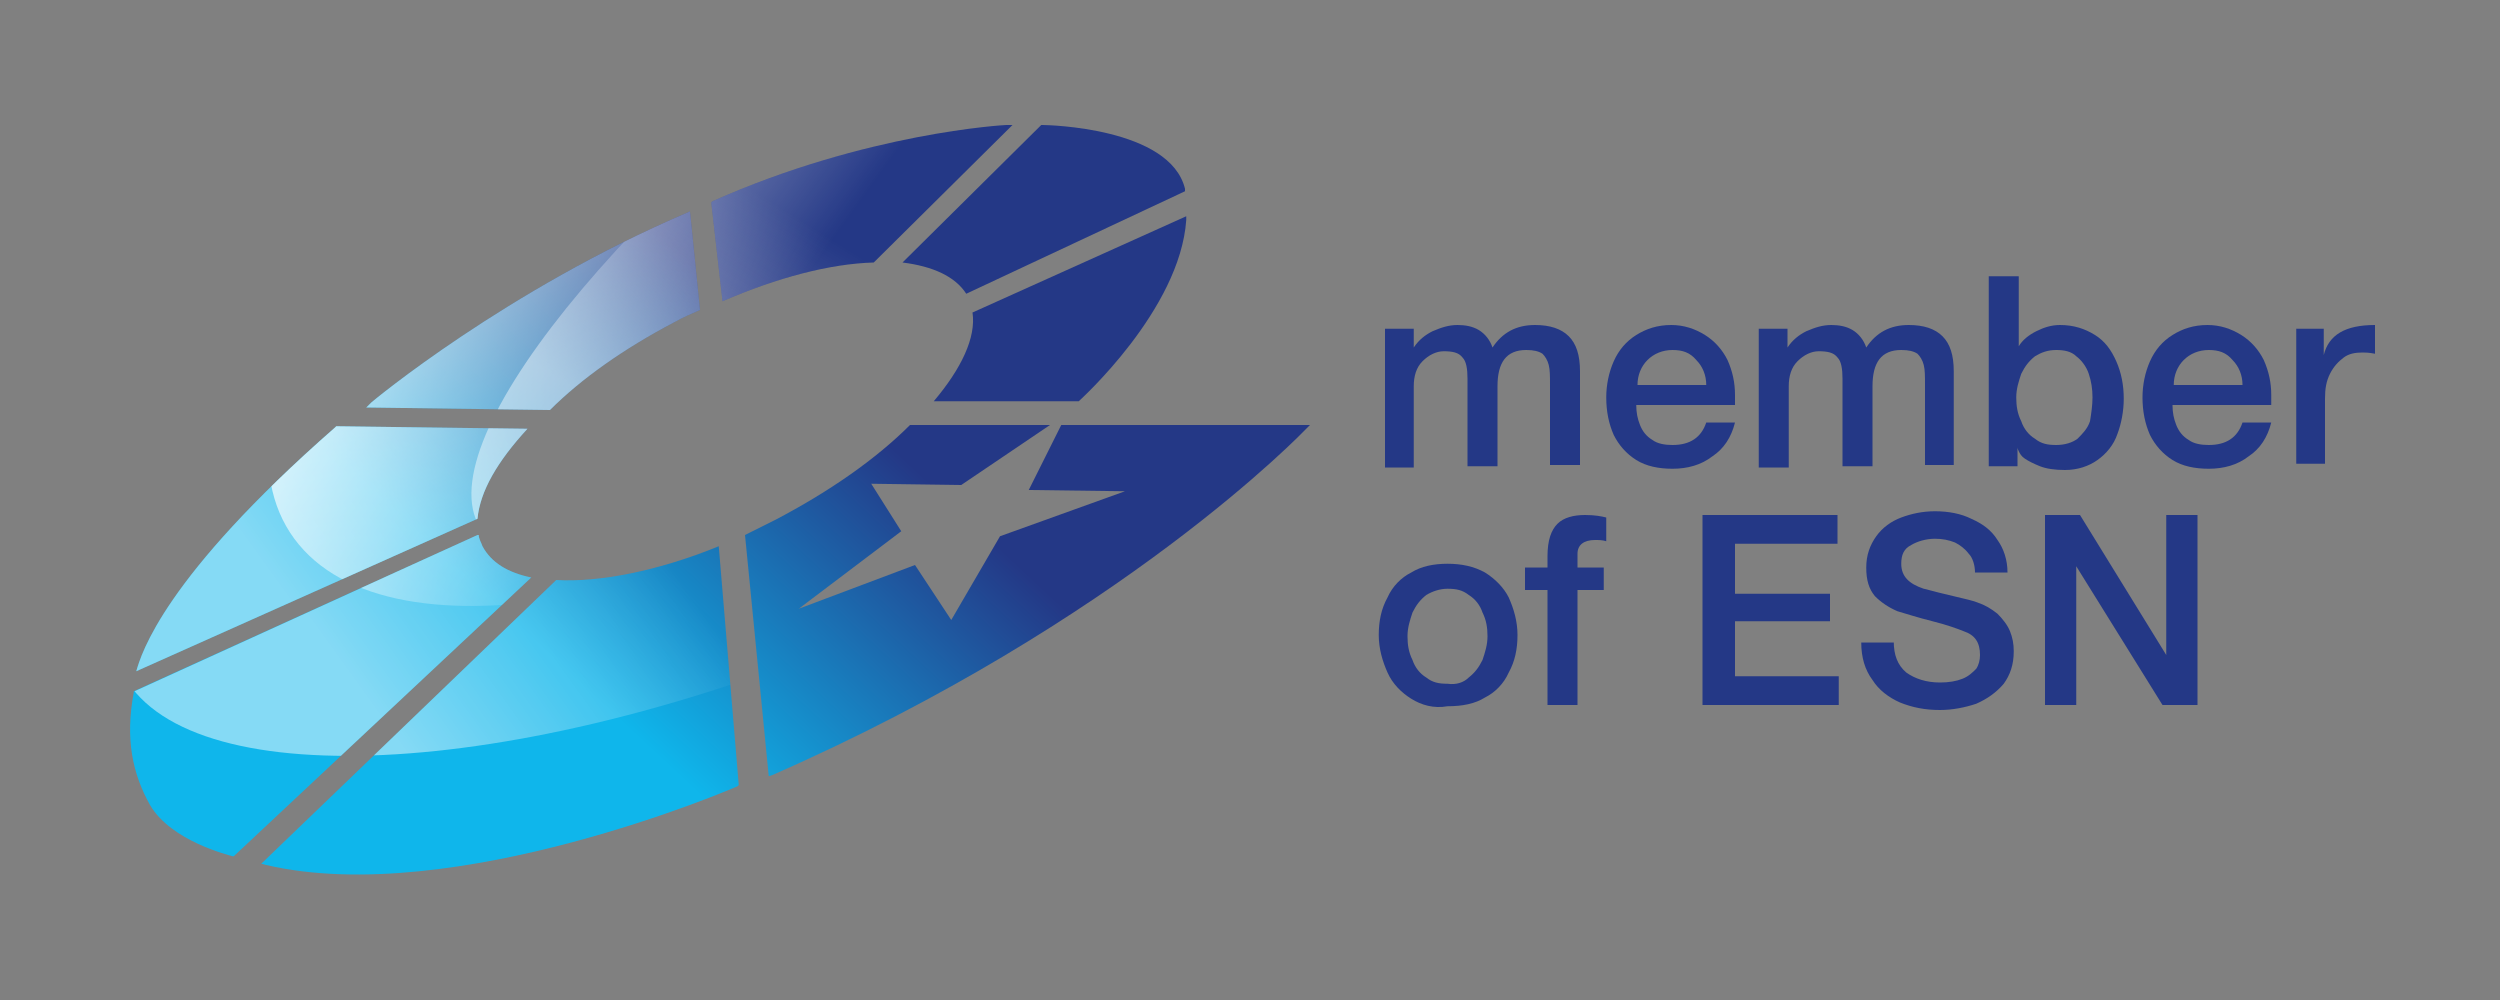 <?xml version="1.0" encoding="utf-8"?>
<!-- Generator: Adobe Illustrator 23.0.1, SVG Export Plug-In . SVG Version: 6.00 Build 0)  -->
<svg version="1.1" id="Layer_1" xmlns="http://www.w3.org/2000/svg" xmlns:xlink="http://www.w3.org/1999/xlink" x="0px" y="0px"
	 viewBox="0 0 200 80" style="enable-background:new 0 0 200 80;" xml:space="preserve">
<rect x="0" y="0" width="200" height="80" fill="#808080" stroke="none"/>
<style type="text/css">
	.st0{fill:url(#SVGID_1_);}
	.st1{fill:url(#SVGID_2_);}
	.st2{fill:url(#SVGID_3_);}
	.st3{fill:url(#SVGID_4_);}
	.st4{fill:url(#SVGID_5_);}
	.st5{fill:url(#SVGID_6_);}
	.st6{fill:url(#SVGID_7_);}
	.st7{fill:url(#SVGID_8_);}
	.st8{fill:url(#SVGID_9_);}
	.st9{fill:url(#SVGID_10_);}
	.st10{opacity:0.49;clip-path:url(#SVGID_12_);fill:url(#SVGID_13_);enable-background:new    ;}
	.st11{opacity:0.8;clip-path:url(#SVGID_15_);fill:url(#SVGID_16_);enable-background:new    ;}
	.st12{opacity:0.8;clip-path:url(#SVGID_18_);fill:url(#SVGID_19_);enable-background:new    ;}
	.st13{opacity:0.8;clip-path:url(#SVGID_21_);fill:url(#SVGID_22_);enable-background:new    ;}
	.st14{opacity:0.49;clip-path:url(#SVGID_24_);fill:url(#SVGID_25_);enable-background:new    ;}
	.st15{opacity:0.45;clip-path:url(#SVGID_27_);fill:url(#SVGID_28_);enable-background:new    ;}
	.st16{opacity:0.49;clip-path:url(#SVGID_30_);fill:url(#SVGID_31_);enable-background:new    ;}
	.st17{opacity:0.45;clip-path:url(#SVGID_33_);fill:url(#SVGID_34_);enable-background:new    ;}
	.st18{opacity:0.45;clip-path:url(#SVGID_36_);fill:url(#SVGID_37_);enable-background:new    ;}
	.st19{opacity:0.8;clip-path:url(#SVGID_39_);fill:url(#SVGID_40_);enable-background:new    ;}
	.st20{fill:#243886;}
</style>
<g>
	<g>
		<g>
			
				<linearGradient id="SVGID_1_" gradientUnits="userSpaceOnUse" x1="31.342" y1="-155.379" x2="91.953" y2="-90.35" gradientTransform="matrix(1 0 0 -1 0 -114.666)">
				<stop  offset="0" style="stop-color:#0FB6EB"/>
				<stop  offset="0.347" style="stop-color:#243886"/>
			</linearGradient>
			<path class="st0" d="M53.9,25.8c0.7-0.4,1.4-0.7,2.1-1l-0.8-7.9L55,17c-14.5,6.2-25.2,15.1-25.3,15.2l-0.4,0.4l14.7,0.2
				C46.5,30.3,49.9,27.9,53.9,25.8z"/>
			
				<linearGradient id="SVGID_2_" gradientUnits="userSpaceOnUse" x1="37.669" y1="-161.264" x2="98.281" y2="-96.235" gradientTransform="matrix(1 0 0 -1 0 -114.666)">
				<stop  offset="0" style="stop-color:#0FB6EB"/>
				<stop  offset="0.347" style="stop-color:#243886"/>
			</linearGradient>
			<path class="st1" d="M69.9,21L81,10l-0.5,0c-0.1,0-11.2,0.6-23.5,6.1l-0.1,0.1l0.9,7.9C62.2,22.2,66.4,21.1,69.9,21z"/>
			
				<linearGradient id="SVGID_3_" gradientUnits="userSpaceOnUse" x1="47.989" y1="-170.889" x2="108.616" y2="-105.843" gradientTransform="matrix(1 0 0 -1 0 -114.666)">
				<stop  offset="0" style="stop-color:#0FB6EB"/>
				<stop  offset="0.347" style="stop-color:#243886"/>
			</linearGradient>
			<path class="st2" d="M77.3,23.5l17.5-8.2l0-0.2c-1.2-4.9-11-5.1-11.4-5.1l-0.1,0L72.2,21C74.6,21.3,76.4,22.1,77.3,23.5z"/>
			
				<linearGradient id="SVGID_4_" gradientUnits="userSpaceOnUse" x1="52.455" y1="-175.013" x2="113.059" y2="-109.991" gradientTransform="matrix(1 0 0 -1 0 -114.666)">
				<stop  offset="0" style="stop-color:#0FB6EB"/>
				<stop  offset="0.347" style="stop-color:#243886"/>
			</linearGradient>
			<path class="st3" d="M86.3,32.1L86.3,32.1c0.1-0.1,8.1-7.3,8.6-14.5l0-0.3L77.8,25c0.3,2-0.9,4.5-3.1,7.1H86.3z"/>
			
				<linearGradient id="SVGID_5_" gradientUnits="userSpaceOnUse" x1="30.295" y1="-154.39" x2="90.906" y2="-89.361" gradientTransform="matrix(1 0 0 -1 0 -114.666)">
				<stop  offset="0" style="stop-color:#0FB6EB"/>
				<stop  offset="0.347" style="stop-color:#243886"/>
			</linearGradient>
			<path class="st4" d="M42.2,34.3l-15.3-0.2l-0.1,0.1C13.1,46.2,11.3,52.3,10.9,53.7l27.3-12.2C38.4,39.3,39.8,36.9,42.2,34.3z"/>
			
				<linearGradient id="SVGID_6_" gradientUnits="userSpaceOnUse" x1="48.629" y1="-171.449" x2="109.236" y2="-106.425" gradientTransform="matrix(1 0 0 -1 0 -114.666)">
				<stop  offset="0" style="stop-color:#0FB6EB"/>
				<stop  offset="0.347" style="stop-color:#243886"/>
			</linearGradient>
			<path class="st5" d="M44.5,46.4L20.9,69.1l0.4,0.1c15,3.5,37.5-6.2,37.7-6.3l0.1-0.1l-1.6-19.1C52.6,45.7,47.9,46.6,44.5,46.4z"
				/>
			
				<linearGradient id="SVGID_7_" gradientUnits="userSpaceOnUse" x1="33.817" y1="-157.655" x2="94.425" y2="-92.629" gradientTransform="matrix(1 0 0 -1 0 -114.666)">
				<stop  offset="0" style="stop-color:#0FB6EB"/>
				<stop  offset="0.347" style="stop-color:#243886"/>
			</linearGradient>
			<path class="st6" d="M38.6,43.7c-0.1-0.3-0.3-0.6-0.3-0.9l-0.1,0L10.7,55.3l0,0.1c-0.7,3.7-0.1,6.5,1.3,9c1.7,2.9,6.3,4,6.6,4.1
				l0.1,0l23.8-22.3C40.6,45.8,39.3,45,38.6,43.7z"/>
		</g>
		
			<linearGradient id="SVGID_8_" gradientUnits="userSpaceOnUse" x1="57.452" y1="-179.643" x2="118.061" y2="-114.617" gradientTransform="matrix(1 0 0 -1 0 -114.666)">
			<stop  offset="0" style="stop-color:#0FB6EB"/>
			<stop  offset="0.347" style="stop-color:#243886"/>
		</linearGradient>
		<path class="st7" d="M84.9,34l-2.6,5.2l7.7,0.1L80,42.9l-3.9,6.7l-2.9-4.4l-9.3,3.5l8.2-6.2l-2.4-3.8l7.2,0.1L84,34l-11.2,0
			c-2.7,2.7-6.4,5.3-10.8,7.6c-0.8,0.4-1.6,0.8-2.4,1.2l1.9,19.3l0.3-0.1c28-12.3,42.5-27.5,42.7-27.7l0.3-0.3L84.9,34z"/>
		<g>
			
				<linearGradient id="SVGID_9_" gradientUnits="userSpaceOnUse" x1="54.802" y1="-177.132" x2="115.328" y2="-112.194" gradientTransform="matrix(1 0 0 -1 0 -114.666)">
				<stop  offset="0" style="stop-color:#0FB6EB"/>
				<stop  offset="0.347" style="stop-color:#243886"/>
			</linearGradient>
			<path class="st8" d="M76.9,38.9l0-0.2L76.9,38.9L76.9,38.9z"/>
		</g>
		
			<linearGradient id="SVGID_10_" gradientUnits="userSpaceOnUse" x1="75.79" y1="-196.62" x2="136.317" y2="-131.68" gradientTransform="matrix(1 0 0 -1 0 -114.666)">
			<stop  offset="0" style="stop-color:#0FB6EB"/>
			<stop  offset="0.347" style="stop-color:#243886"/>
		</linearGradient>
		<path class="st9" d="M111.4,43.8L111.4,43.8L111.4,43.8L111.4,43.8z"/>
	</g>
	<g>
		<g>
			<g>
				<defs>
					<path id="SVGID_11_" d="M44.5,46.4L20.9,69.1l0.4,0.1c15,3.5,37.5-6.2,37.7-6.3l0.1-0.1l-1.6-19.1
						C52.6,45.7,47.9,46.6,44.5,46.4z"/>
				</defs>
				<clipPath id="SVGID_12_">
					<use xlink:href="#SVGID_11_"  style="overflow:visible;"/>
				</clipPath>
				
					<linearGradient id="SVGID_13_" gradientUnits="userSpaceOnUse" x1="83.192" y1="-130.625" x2="13.685" y2="-180.694" gradientTransform="matrix(1 0 0 -1 0 -114.666)">
					<stop  offset="0.479" style="stop-color:#FFFFFF;stop-opacity:0"/>
					<stop  offset="0.782" style="stop-color:#FFFFFF"/>
				</linearGradient>
				<path class="st10" d="M110.4,12.2c4.2,10.3-14.9,27.9-42.8,39.2C39.8,62.7,13.7,63.6,9.5,53.2S24.5,25.4,52.3,14
					S106.2,1.8,110.4,12.2z"/>
			</g>
		</g>
		<g>
			<g>
				<defs>
					<path id="SVGID_14_" d="M38.6,43.7c-0.1-0.3-0.3-0.6-0.3-0.9l-0.1,0L10.7,55.3l0,0.1c-0.7,3.7-0.1,6.5,1.3,9
						c1.7,2.9,6.3,4,6.6,4.1l0.1,0l23.8-22.3C40.6,45.8,39.3,45,38.6,43.7z"/>
				</defs>
				<clipPath id="SVGID_15_">
					<use xlink:href="#SVGID_14_"  style="overflow:visible;"/>
				</clipPath>
				
					<linearGradient id="SVGID_16_" gradientUnits="userSpaceOnUse" x1="82.203" y1="-137.341" x2="16.174" y2="-89.588" gradientTransform="matrix(1 0 0 -1 0 -114.666)">
					<stop  offset="0.18" style="stop-color:#FFFFFF;stop-opacity:0"/>
					<stop  offset="0.533" style="stop-color:#FFFFFF"/>
				</linearGradient>
				<path class="st11" d="M23.2,42.6c-7-10.8,7.8-32.7,33.1-49s51.4-20.8,58.4-10.1c7,10.8-7.8,32.7-33.1,49
					C56.3,48.9,30.2,53.4,23.2,42.6z"/>
			</g>
		</g>
		<g>
			<g>
				<defs>
					<path id="SVGID_17_" d="M53.9,25.8c0.7-0.4,1.4-0.7,2.1-1l-0.8-7.9L55,17c-14.5,6.2-25.2,15.1-25.3,15.2l-0.4,0.4l14.7,0.2
						C46.5,30.3,49.9,27.9,53.9,25.8z"/>
				</defs>
				<clipPath id="SVGID_18_">
					<use xlink:href="#SVGID_17_"  style="overflow:visible;"/>
				</clipPath>
				
					<linearGradient id="SVGID_19_" gradientUnits="userSpaceOnUse" x1="82.203" y1="-137.341" x2="16.174" y2="-89.588" gradientTransform="matrix(1 0 0 -1 0 -114.666)">
					<stop  offset="0.18" style="stop-color:#FFFFFF;stop-opacity:0"/>
					<stop  offset="0.533" style="stop-color:#FFFFFF"/>
				</linearGradient>
				<path class="st12" d="M23.2,42.6c-7-10.8,7.8-32.7,33.1-49s51.4-20.8,58.4-10.1c7,10.8-7.8,32.7-33.1,49
					C56.3,48.9,30.2,53.4,23.2,42.6z"/>
			</g>
		</g>
		<g>
			<g>
				<defs>
					<path id="SVGID_20_" d="M42.2,34.3l-15.3-0.2l-0.1,0.1C13.1,46.2,11.3,52.3,10.9,53.7l27.3-12.2C38.4,39.3,39.8,36.9,42.2,34.3
						z"/>
				</defs>
				<clipPath id="SVGID_21_">
					<use xlink:href="#SVGID_20_"  style="overflow:visible;"/>
				</clipPath>
				
					<linearGradient id="SVGID_22_" gradientUnits="userSpaceOnUse" x1="82.203" y1="-137.341" x2="16.174" y2="-89.588" gradientTransform="matrix(1 0 0 -1 0 -114.666)">
					<stop  offset="0.18" style="stop-color:#FFFFFF;stop-opacity:0"/>
					<stop  offset="0.533" style="stop-color:#FFFFFF"/>
				</linearGradient>
				<path class="st13" d="M23.2,42.6c-7-10.8,7.8-32.7,33.1-49s51.4-20.8,58.4-10.1c7,10.8-7.8,32.7-33.1,49
					C56.3,48.9,30.2,53.4,23.2,42.6z"/>
			</g>
		</g>
		<g>
			<g>
				<defs>
					<path id="SVGID_23_" d="M42.2,34.3l-15.3-0.2l-0.1,0.1C13.1,46.2,11.3,52.3,10.9,53.7l27.3-12.2C38.4,39.3,39.8,36.9,42.2,34.3
						z"/>
				</defs>
				<clipPath id="SVGID_24_">
					<use xlink:href="#SVGID_23_"  style="overflow:visible;"/>
				</clipPath>
				
					<linearGradient id="SVGID_25_" gradientUnits="userSpaceOnUse" x1="82.88" y1="-130.936" x2="13.374" y2="-181.004" gradientTransform="matrix(1 0 0 -1 0 -114.666)">
					<stop  offset="0.479" style="stop-color:#FFFFFF;stop-opacity:0"/>
					<stop  offset="0.782" style="stop-color:#FFFFFF"/>
				</linearGradient>
				<path class="st14" d="M110.1,12.5c4.2,10.3-14.9,27.9-42.8,39.2C39.4,63,13.4,63.9,9.2,53.6S24.1,25.7,52,14.3
					S105.9,2.1,110.1,12.5z"/>
			</g>
		</g>
		<g>
			<g>
				<defs>
					<path id="SVGID_26_" d="M42.2,34.3l-15.3-0.2l-0.1,0.1C13.1,46.2,11.3,52.3,10.9,53.7l27.3-12.2C38.4,39.3,39.8,36.9,42.2,34.3
						z"/>
				</defs>
				<clipPath id="SVGID_27_">
					<use xlink:href="#SVGID_26_"  style="overflow:visible;"/>
				</clipPath>
				
					<linearGradient id="SVGID_28_" gradientUnits="userSpaceOnUse" x1="152.821" y1="-175.979" x2="39.141" y2="-288.481" gradientTransform="matrix(0.89 -0.249 7.220000e-02 -0.748 -4.275834e-02 -125.61)">
					<stop  offset="0.479" style="stop-color:#FFFFFF;stop-opacity:0"/>
					<stop  offset="0.616" style="stop-color:#FFFFFF"/>
				</linearGradient>
				<path class="st15" d="M126.6-21.6C131.4-15,111.9,11.1,78,24C49.8,34.7,43.5,49.1,38.6,42.5s11-26.3,35.3-44
					S121.8-28.2,126.6-21.6z"/>
			</g>
		</g>
		<g>
			<g>
				<defs>
					<path id="SVGID_29_" d="M38.6,43.7c-0.1-0.3-0.3-0.6-0.3-0.9l-0.1,0L10.1,55.6l0.2,0.2c-0.7,3.7,0.3,6.2,1.7,8.6
						c1.7,2.9,6.3,4,6.6,4.1l0.1,0l23.8-22.3C40.6,45.8,39.3,45,38.6,43.7z"/>
				</defs>
				<clipPath id="SVGID_30_">
					<use xlink:href="#SVGID_29_"  style="overflow:visible;"/>
				</clipPath>
				
					<linearGradient id="SVGID_31_" gradientUnits="userSpaceOnUse" x1="83.192" y1="-130.625" x2="13.685" y2="-180.694" gradientTransform="matrix(1 0 0 -1 0 -114.666)">
					<stop  offset="0.479" style="stop-color:#FFFFFF;stop-opacity:0"/>
					<stop  offset="0.782" style="stop-color:#FFFFFF"/>
				</linearGradient>
				<path class="st16" d="M110.4,12.2c4.2,10.3-14.9,27.9-42.8,39.2C39.8,62.7,13.7,63.6,9.5,53.2S24.5,25.4,52.3,14
					S106.2,1.8,110.4,12.2z"/>
			</g>
		</g>
		<g>
			<g>
				<defs>
					<path id="SVGID_32_" d="M53.9,25.8c0.7-0.4,1.4-0.7,2.1-1l-0.8-7.9L55,17c-14.5,6.2-25.2,15.1-25.3,15.2l-0.4,0.4l14.7,0.2
						C46.5,30.3,49.9,27.9,53.9,25.8z"/>
				</defs>
				<clipPath id="SVGID_33_">
					<use xlink:href="#SVGID_32_"  style="overflow:visible;"/>
				</clipPath>
				
					<linearGradient id="SVGID_34_" gradientUnits="userSpaceOnUse" x1="152.821" y1="-175.979" x2="39.141" y2="-288.481" gradientTransform="matrix(0.89 -0.249 7.220000e-02 -0.748 -4.275834e-02 -125.61)">
					<stop  offset="0.479" style="stop-color:#FFFFFF;stop-opacity:0"/>
					<stop  offset="0.616" style="stop-color:#FFFFFF"/>
				</linearGradient>
				<path class="st17" d="M126.6-21.6C131.4-15,111.9,11.1,78,24C49.8,34.7,43.5,49.1,38.6,42.5s11-26.3,35.3-44
					S121.8-28.2,126.6-21.6z"/>
			</g>
		</g>
		<g>
			<g>
				<defs>
					<path id="SVGID_35_" d="M69.9,21L81,10l-0.5,0c-0.1,0-11.2,0.6-23.5,6.1l-0.1,0.1l0.9,7.9C62.2,22.2,66.4,21.1,69.9,21z"/>
				</defs>
				<clipPath id="SVGID_36_">
					<use xlink:href="#SVGID_35_"  style="overflow:visible;"/>
				</clipPath>
				
					<linearGradient id="SVGID_37_" gradientUnits="userSpaceOnUse" x1="152.821" y1="-175.979" x2="39.141" y2="-288.481" gradientTransform="matrix(0.89 -0.249 7.220000e-02 -0.748 -4.275834e-02 -125.61)">
					<stop  offset="0.479" style="stop-color:#FFFFFF;stop-opacity:0"/>
					<stop  offset="0.616" style="stop-color:#FFFFFF"/>
				</linearGradient>
				<path class="st18" d="M126.6-21.6C131.4-15,111.9,11.1,78,24C49.8,34.7,43.5,49.1,38.6,42.5s11-26.3,35.3-44
					S121.8-28.2,126.6-21.6z"/>
			</g>
		</g>
		<g>
			<g>
				<defs>
					<path id="SVGID_38_" d="M69.9,21L81,10l-0.5,0c-0.1,0-11.2,0.6-23.5,6.1l-0.1,0.1l0.9,7.9C62.2,22.2,66.4,21.1,69.9,21z"/>
				</defs>
				<clipPath id="SVGID_39_">
					<use xlink:href="#SVGID_38_"  style="overflow:visible;"/>
				</clipPath>
				
					<linearGradient id="SVGID_40_" gradientUnits="userSpaceOnUse" x1="82.203" y1="-137.341" x2="16.174" y2="-89.588" gradientTransform="matrix(1 0 0 -1 0 -114.666)">
					<stop  offset="0.18" style="stop-color:#FFFFFF;stop-opacity:0"/>
					<stop  offset="0.533" style="stop-color:#FFFFFF"/>
				</linearGradient>
				<path class="st19" d="M23.2,42.6c-7-10.8,7.8-32.7,33.1-49s51.4-20.8,58.4-10.1c7,10.8-7.8,32.7-33.1,49
					C56.3,48.9,30.2,53.4,23.2,42.6z"/>
			</g>
		</g>
	</g>
</g>
<g>
	<path class="st20" d="M110.8,37.2V26.3h2.3l0,1.5c0.4-0.6,0.9-1,1.5-1.3c0.7-0.3,1.3-0.5,2-0.5c0.6,0,1.2,0.1,1.7,0.4
		c0.5,0.3,0.9,0.8,1.1,1.4c0.8-1.2,1.9-1.8,3.4-1.8c1.2,0,2.1,0.3,2.7,0.9c0.6,0.6,0.9,1.5,0.9,2.8v7.5h-2.4v-6.4
		c0-0.7,0-1.2-0.1-1.6c-0.1-0.4-0.3-0.7-0.5-0.9c-0.3-0.2-0.7-0.3-1.3-0.3c-1.6,0-2.3,1-2.3,2.9v6.4h-2.4v-7c0-0.8-0.1-1.4-0.4-1.7
		c-0.3-0.4-0.8-0.5-1.5-0.5c-0.6,0-1.2,0.3-1.7,0.8c-0.5,0.5-0.7,1.2-0.7,2v6.5H110.8z"/>
	<path class="st20" d="M130.9,32.4c0,0.6,0.1,1.1,0.3,1.6c0.2,0.5,0.5,0.9,1,1.2c0.4,0.3,1,0.4,1.6,0.4c1.4,0,2.3-0.6,2.7-1.8h2.3
		c-0.3,1.2-0.9,2.1-1.8,2.7c-0.9,0.7-2,1-3.2,1c-1.1,0-2.1-0.2-2.9-0.7c-0.8-0.5-1.4-1.2-1.8-2c-0.4-0.9-0.6-1.9-0.6-3
		c0-1,0.2-2,0.6-2.9c0.4-0.9,1-1.6,1.8-2.1c0.8-0.5,1.7-0.8,2.8-0.8c1,0,1.9,0.3,2.7,0.8c0.8,0.5,1.4,1.2,1.8,2
		c0.4,0.9,0.6,1.8,0.6,2.8c0,0.3,0,0.6,0,0.8H130.9z M136.5,30.8c0-0.8-0.3-1.5-0.8-2c-0.5-0.6-1.1-0.8-1.9-0.8
		c-0.8,0-1.5,0.3-2,0.8c-0.5,0.5-0.8,1.2-0.8,2H136.5z"/>
	<path class="st20" d="M140.7,37.2V26.3h2.3l0,1.5c0.4-0.6,0.9-1,1.5-1.3c0.7-0.3,1.3-0.5,2-0.5c0.6,0,1.2,0.1,1.7,0.4
		c0.5,0.3,0.9,0.8,1.1,1.4c0.8-1.2,1.9-1.8,3.4-1.8c1.2,0,2.1,0.3,2.7,0.9c0.6,0.6,0.9,1.5,0.9,2.8v7.5H154v-6.4
		c0-0.7,0-1.2-0.1-1.6c-0.1-0.4-0.3-0.7-0.5-0.9c-0.3-0.2-0.7-0.3-1.3-0.3c-1.6,0-2.3,1-2.3,2.9v6.4h-2.4v-7c0-0.8-0.1-1.4-0.4-1.7
		c-0.3-0.4-0.8-0.5-1.5-0.5c-0.6,0-1.2,0.3-1.7,0.8c-0.5,0.5-0.7,1.2-0.7,2v6.5H140.7z"/>
	<path class="st20" d="M159.1,37.2V22.1h2.4l0,5.6c0.3-0.5,0.8-0.9,1.4-1.2c0.6-0.3,1.2-0.5,1.9-0.5c1.1,0,2,0.3,2.8,0.8
		c0.8,0.5,1.3,1.2,1.7,2.1c0.4,0.9,0.6,1.9,0.6,3c0,1-0.2,2-0.5,2.8c-0.3,0.9-0.9,1.6-1.6,2.1c-0.7,0.5-1.6,0.8-2.6,0.8
		c-0.8,0-1.5-0.1-2-0.3c-0.5-0.2-0.9-0.4-1.2-0.6c-0.3-0.2-0.4-0.4-0.5-0.6c-0.1-0.2-0.1-0.3-0.1-0.3v1.5H159.1z M167.4,31.8
		c0-0.7-0.1-1.3-0.3-1.9c-0.2-0.6-0.6-1.1-1-1.4c-0.4-0.4-1-0.5-1.6-0.5c-0.7,0-1.2,0.2-1.7,0.5c-0.5,0.4-0.8,0.8-1.1,1.4
		c-0.2,0.6-0.4,1.2-0.4,1.9c0,0.7,0.1,1.3,0.4,1.9c0.2,0.6,0.6,1.1,1.1,1.4c0.5,0.4,1,0.5,1.7,0.5c0.7,0,1.3-0.2,1.7-0.5
		c0.4-0.4,0.8-0.8,1-1.4C167.3,33.1,167.4,32.4,167.4,31.8z"/>
	<path class="st20" d="M173.8,32.4c0,0.6,0.1,1.1,0.3,1.6c0.2,0.5,0.5,0.9,1,1.2c0.4,0.3,1,0.4,1.6,0.4c1.4,0,2.3-0.6,2.7-1.8h2.3
		c-0.3,1.2-0.9,2.1-1.8,2.7c-0.9,0.7-2,1-3.2,1c-1.1,0-2.1-0.2-2.9-0.7c-0.8-0.5-1.4-1.2-1.8-2c-0.4-0.9-0.6-1.9-0.6-3
		c0-1,0.2-2,0.6-2.9c0.4-0.9,1-1.6,1.8-2.1c0.8-0.5,1.7-0.8,2.8-0.8c1,0,1.9,0.3,2.7,0.8c0.8,0.5,1.4,1.2,1.8,2
		c0.4,0.9,0.6,1.8,0.6,2.8c0,0.3,0,0.6,0,0.8H173.8z M179.4,30.8c0-0.8-0.3-1.5-0.8-2c-0.5-0.6-1.1-0.8-1.9-0.8
		c-0.8,0-1.5,0.3-2,0.8c-0.5,0.5-0.8,1.2-0.8,2H179.4z"/>
	<path class="st20" d="M183.7,37.2V26.3h2.2l0,2.1c0.4-1.6,1.7-2.4,4.1-2.4v2.3c-0.5-0.1-0.8-0.1-1-0.1c-0.6,0-1.1,0.1-1.5,0.4
		c-0.4,0.3-0.8,0.7-1.1,1.3c-0.3,0.6-0.4,1.2-0.4,2l0,5.2H183.7z"/>
	<path class="st20" d="M112.9,55.9c-0.8-0.5-1.5-1.2-1.9-2.1c-0.4-0.9-0.7-1.9-0.7-3c0-1.1,0.2-2.1,0.7-3c0.4-0.9,1.1-1.6,1.9-2
		c0.8-0.5,1.8-0.7,2.9-0.7c1.1,0,2.1,0.2,3,0.7c0.8,0.5,1.5,1.2,1.9,2c0.4,0.9,0.7,1.9,0.7,3c0,1.1-0.2,2.1-0.7,3
		c-0.4,0.9-1.1,1.6-1.9,2c-0.8,0.5-1.8,0.7-3,0.7C114.7,56.7,113.7,56.4,112.9,55.9z M117.5,54.2c0.5-0.4,0.8-0.8,1.1-1.4
		c0.2-0.6,0.4-1.2,0.4-1.9c0-0.7-0.1-1.3-0.4-1.9c-0.2-0.6-0.6-1.1-1.1-1.4c-0.5-0.4-1-0.5-1.7-0.5c-0.6,0-1.2,0.2-1.7,0.5
		c-0.5,0.4-0.8,0.8-1.1,1.4c-0.2,0.6-0.4,1.2-0.4,1.9c0,0.7,0.1,1.3,0.4,1.9c0.2,0.6,0.6,1.1,1.1,1.4c0.5,0.4,1,0.5,1.7,0.5
		C116.5,54.8,117.1,54.6,117.5,54.2z"/>
	<path class="st20" d="M122,45.4h1.8v-0.9c0-1.3,0.3-2.1,0.8-2.6c0.5-0.5,1.3-0.7,2.2-0.7c0.8,0,1.3,0.1,1.7,0.2v1.9
		c-0.3-0.1-0.6-0.1-0.9-0.1c-0.9,0-1.4,0.4-1.4,1.1v1.1h2.1l0,1.8h-2.1l0,9.2h-2.4v-9.2H122V45.4z"/>
	<path class="st20" d="M136.2,56.4V41.2H147v2.3h-8.2v4h7.6v2.2h-7.6v4.4h8.3v2.3H136.2z"/>
	<path class="st20" d="M151.5,51.3c0,1.1,0.3,1.9,1,2.5c0.7,0.5,1.6,0.8,2.7,0.8c0.7,0,1.3-0.1,1.8-0.3c0.5-0.2,0.8-0.5,1.1-0.8
		c0.2-0.3,0.3-0.7,0.3-1.1c0-1-0.4-1.6-1.3-1.9c-0.5-0.2-1.3-0.5-2.5-0.8c-1.2-0.3-2.1-0.6-2.8-0.8c-0.7-0.3-1.3-0.7-1.8-1.2
		c-0.5-0.6-0.7-1.3-0.7-2.3c0-1,0.3-1.8,0.8-2.5c0.5-0.7,1.2-1.2,2-1.5c0.8-0.3,1.7-0.5,2.7-0.5c1.1,0,2.1,0.2,2.9,0.6
		c0.9,0.4,1.6,0.9,2.1,1.7c0.5,0.7,0.8,1.6,0.8,2.6h-2.6c0-0.6-0.2-1.2-0.5-1.5c-0.3-0.4-0.7-0.7-1.1-0.9c-0.5-0.2-1-0.3-1.6-0.3
		c-0.7,0-1.4,0.2-1.9,0.5c-0.6,0.3-0.8,0.8-0.8,1.5c0,1,0.6,1.6,1.8,2c0.1,0,0.7,0.2,2,0.5c1.3,0.3,2.1,0.5,2.3,0.6
		c0.6,0.2,1.1,0.5,1.6,0.9c0.4,0.4,0.8,0.9,1,1.4c0.2,0.5,0.3,1,0.3,1.6c0,1.1-0.3,1.9-0.8,2.6c-0.6,0.7-1.3,1.2-2.2,1.6
		c-0.9,0.3-1.9,0.5-2.9,0.5c-1.2,0-2.2-0.2-3.2-0.6c-0.9-0.4-1.7-1-2.2-1.8c-0.6-0.8-0.9-1.8-0.9-3H151.5z"/>
	<path class="st20" d="M163.6,56.4V41.2h2.8l6.9,11.2V41.2h2.5v15.2h-2.8l-6.9-11.1v11.1H163.6z"/>
</g>
</svg>
